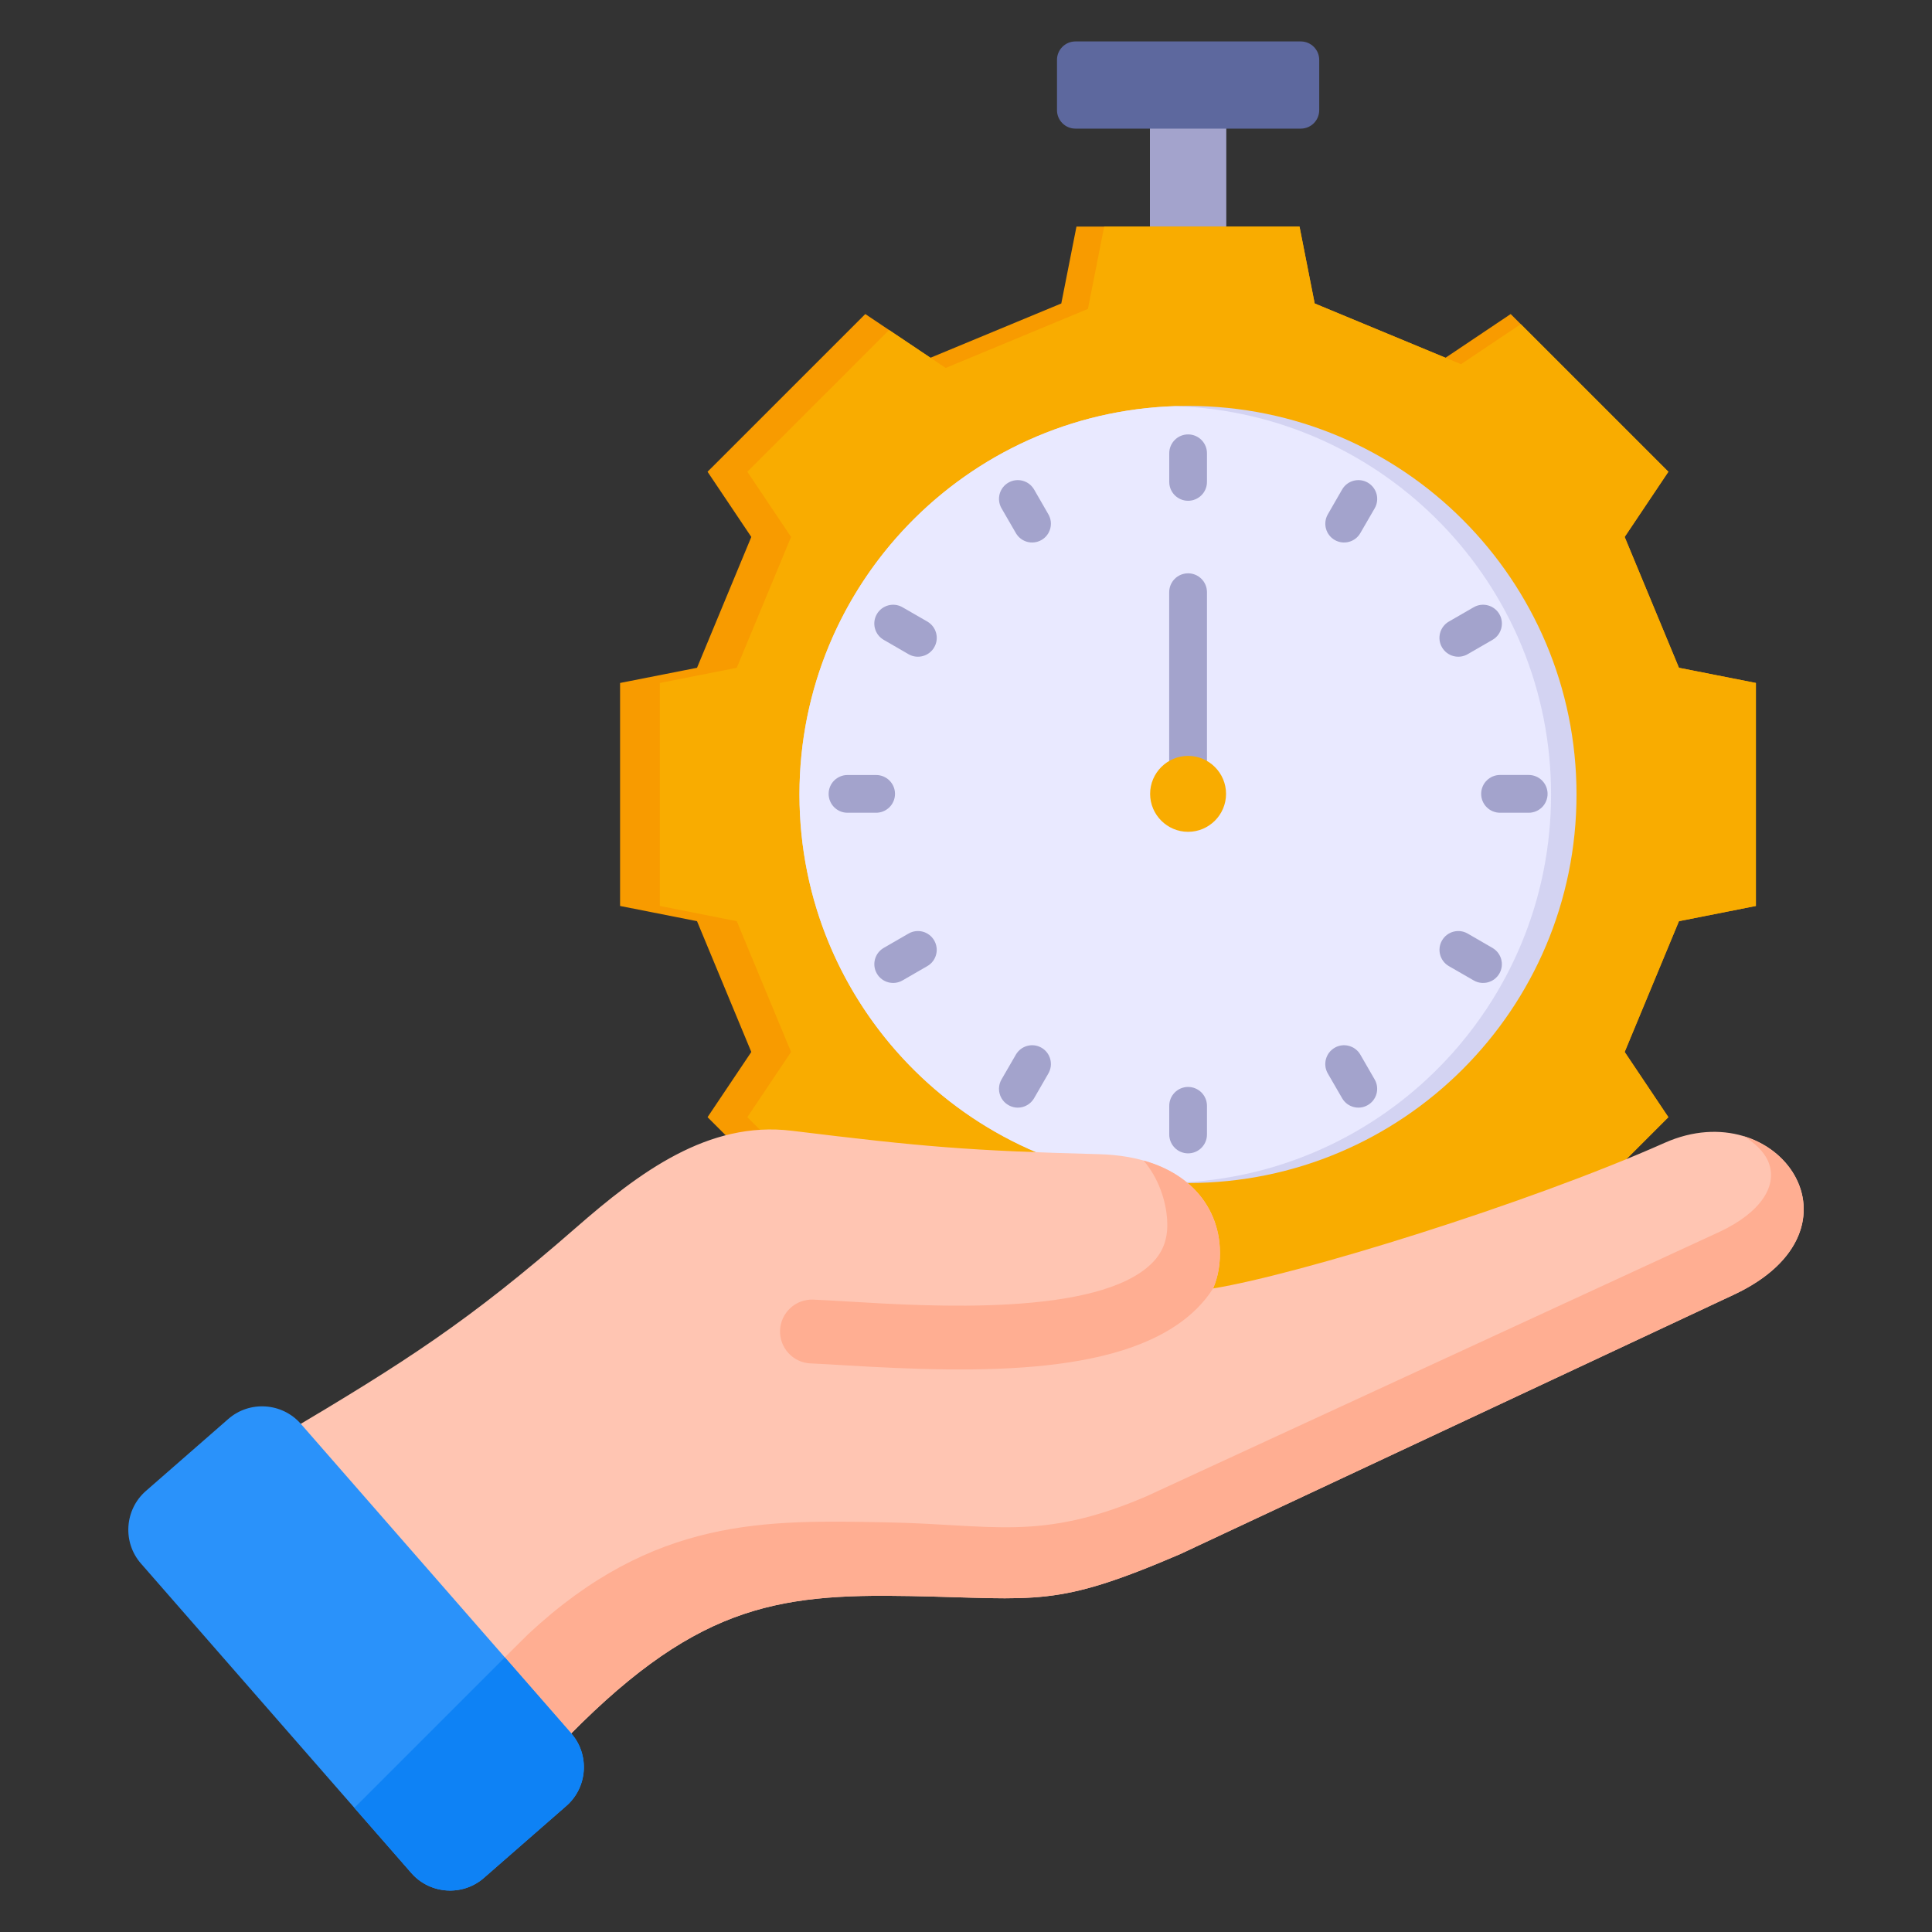 <svg width="40" height="40" viewBox="0 0 40 40" fill="none" xmlns="http://www.w3.org/2000/svg">
<rect x="0" y="0" width="40" height="40" fill="#333333" stroke="none"/>
<path d="M23.808 2.188H25.389V5.088H23.808V2.188Z" fill="#A3A3CC"/>
<path fill-rule="evenodd" clip-rule="evenodd" d="M27.219 6.283L29.928 7.407L31.277 6.502L34.542 9.767L33.637 11.117L34.761 13.826L36.354 14.14V18.757L34.761 19.072L33.637 21.78L34.542 23.13L31.277 26.395L29.928 25.49L27.219 26.614L26.905 28.206H22.287L21.973 26.614L19.264 25.49L17.915 26.395L14.649 23.13L15.555 21.78L14.431 19.072L12.838 18.757V14.14L14.431 13.826L15.555 11.117L14.649 9.767L17.915 6.502L19.264 7.407L21.973 6.283L22.287 4.691H26.905L27.219 6.283Z" fill="#F89B00"/>
<path fill-rule="evenodd" clip-rule="evenodd" d="M27.219 6.283L30.249 7.54L31.486 6.711L34.542 9.767L33.637 11.117L34.761 13.826L36.354 14.14V18.757L34.761 19.072L33.637 21.78L34.542 23.13L31.486 26.186L30.249 25.357L27.219 26.614L26.905 28.206H22.861L22.524 26.501L19.579 25.279L18.408 26.064L15.473 23.13L16.378 21.78L15.254 19.072L13.661 18.757V14.14L15.254 13.826L16.378 11.117L15.473 9.767L18.408 6.833L19.579 7.618L22.524 6.396L22.861 4.691H26.905L27.219 6.283Z" fill="#F9AC00"/>
<path d="M24.596 24.493C29.039 24.493 32.64 20.891 32.64 16.449C32.64 12.006 29.039 8.404 24.596 8.404C20.153 8.404 16.552 12.006 16.552 16.449C16.552 20.891 20.153 24.493 24.596 24.493Z" fill="#D3D3F2"/>
<path fill-rule="evenodd" clip-rule="evenodd" d="M24.332 24.488C20.012 24.349 16.552 20.803 16.552 16.448C16.552 12.094 20.012 8.548 24.332 8.409C28.653 8.548 32.113 12.094 32.113 16.448C32.113 20.803 28.653 24.349 24.332 24.488Z" fill="#E9E9FF"/>
<path fill-rule="evenodd" clip-rule="evenodd" d="M27.787 10.135C27.894 9.949 28.132 9.885 28.318 9.992C28.504 10.099 28.569 10.336 28.462 10.523L28.165 11.036C28.058 11.223 27.82 11.287 27.634 11.18C27.448 11.073 27.384 10.835 27.491 10.649L27.787 10.135ZM30.51 12.573C30.696 12.465 30.935 12.529 31.043 12.715C31.15 12.901 31.087 13.14 30.901 13.247L30.387 13.544C30.201 13.652 29.962 13.588 29.855 13.402C29.747 13.216 29.81 12.977 29.997 12.869L30.51 12.573ZM31.65 16.045C31.866 16.045 32.041 16.22 32.041 16.436C32.041 16.652 31.866 16.827 31.65 16.827H31.057C30.841 16.827 30.666 16.652 30.666 16.436C30.666 16.22 30.841 16.045 31.057 16.045H31.65ZM30.899 19.625C31.085 19.732 31.15 19.97 31.043 20.156C30.936 20.342 30.698 20.406 30.512 20.299L29.998 20.003C29.812 19.896 29.748 19.658 29.855 19.472C29.962 19.285 30.199 19.221 30.386 19.328L30.899 19.625ZM28.461 22.349C28.568 22.536 28.504 22.773 28.318 22.88C28.132 22.988 27.894 22.923 27.787 22.737L27.49 22.224C27.383 22.037 27.448 21.799 27.634 21.692C27.82 21.585 28.058 21.65 28.165 21.836L28.461 22.349ZM24.989 23.488C24.989 23.704 24.814 23.879 24.598 23.879C24.383 23.879 24.208 23.704 24.208 23.488V22.895C24.208 22.679 24.383 22.504 24.598 22.504C24.814 22.504 24.989 22.679 24.989 22.895V23.488ZM21.41 22.737C21.302 22.923 21.065 22.988 20.878 22.88C20.692 22.773 20.628 22.536 20.735 22.349L21.032 21.836C21.139 21.65 21.376 21.585 21.563 21.692C21.749 21.799 21.813 22.037 21.706 22.224L21.41 22.737ZM18.685 20.299C18.499 20.406 18.261 20.342 18.154 20.156C18.047 19.97 18.111 19.732 18.297 19.625L18.811 19.328C18.997 19.221 19.235 19.285 19.342 19.472C19.449 19.658 19.385 19.896 19.198 20.003L18.685 20.299ZM17.546 16.827C17.331 16.827 17.156 16.652 17.156 16.436C17.156 16.22 17.331 16.046 17.546 16.046H18.139C18.355 16.046 18.53 16.22 18.53 16.436C18.53 16.652 18.355 16.827 18.139 16.827H17.546ZM18.296 13.247C18.11 13.14 18.046 12.901 18.154 12.715C18.262 12.529 18.5 12.465 18.686 12.573L19.2 12.869C19.386 12.977 19.45 13.216 19.342 13.402C19.234 13.588 18.996 13.652 18.809 13.544L18.296 13.247ZM20.735 10.523C20.628 10.336 20.692 10.099 20.878 9.992C21.065 9.885 21.302 9.949 21.41 10.135L21.706 10.649C21.813 10.835 21.749 11.073 21.563 11.18C21.376 11.287 21.139 11.223 21.032 11.036L20.735 10.523ZM24.208 9.384C24.208 9.169 24.383 8.994 24.598 8.994C24.814 8.994 24.989 9.169 24.989 9.384V9.977C24.989 10.193 24.814 10.368 24.598 10.368C24.383 10.368 24.208 10.193 24.208 9.977V9.384Z" fill="#A3A3CC"/>
<path fill-rule="evenodd" clip-rule="evenodd" d="M24.989 16.436C24.989 16.652 24.814 16.827 24.598 16.827C24.382 16.827 24.207 16.652 24.207 16.436V12.261C24.207 12.045 24.382 11.87 24.598 11.87C24.814 11.87 24.989 12.045 24.989 12.261V16.436Z" fill="#A3A3CC"/>
<path fill-rule="evenodd" clip-rule="evenodd" d="M24.598 17.222C25.031 17.222 25.384 16.869 25.384 16.436C25.384 16.003 25.031 15.65 24.598 15.65C24.166 15.65 23.812 16.003 23.812 16.436C23.812 16.869 24.166 17.222 24.598 17.222Z" fill="#F9AC00"/>
<path d="M26.931 0.858H22.265C22.055 0.858 21.884 1.029 21.884 1.239V2.281C21.884 2.492 22.055 2.663 22.265 2.663H26.931C27.142 2.663 27.313 2.492 27.313 2.281V1.239C27.313 1.029 27.142 0.858 26.931 0.858Z" fill="#5D689E"/>
<path fill-rule="evenodd" clip-rule="evenodd" d="M25.254 25.822C25.2 24.866 24.444 23.941 22.751 23.896C20.055 23.825 19.101 23.743 16.392 23.411C14.662 23.2 13.233 24.274 11.921 25.421C9.703 27.358 8.401 28.19 5.869 29.693L11.54 36.183C14.337 33.253 16.021 32.99 18.853 33.045C21.515 33.096 21.834 33.293 24.429 32.179L35.898 26.805C38.8 25.446 36.818 22.614 34.465 23.661C31.626 24.925 26.888 26.388 25.116 26.676C25.222 26.429 25.272 26.146 25.254 25.822H25.254Z" fill="#FFC5B2"/>
<path fill-rule="evenodd" clip-rule="evenodd" d="M25.254 25.822C25.21 25.062 24.724 24.322 23.677 24.028C23.983 24.387 24.142 24.856 24.165 25.266C24.186 25.635 24.086 25.917 23.85 26.152C22.739 27.259 19.247 27.049 17.57 26.947C17.286 26.93 17.041 26.916 16.836 26.907C16.471 26.894 16.165 27.178 16.15 27.543C16.137 27.907 16.421 28.215 16.786 28.228C16.975 28.236 17.214 28.25 17.491 28.267C20.277 28.435 23.37 28.497 24.783 27.089C24.911 26.961 25.022 26.824 25.116 26.676C25.222 26.429 25.272 26.146 25.254 25.822L25.254 25.822ZM10.126 34.637L10.936 33.833C13.545 31.401 15.858 31.47 18.364 31.519C20.55 31.558 21.537 31.922 23.73 30.982L35.603 25.503C36.452 25.105 36.834 24.538 36.599 24.024C36.522 23.856 36.344 23.669 36.101 23.523C37.506 23.948 38.068 25.788 35.898 26.805L24.429 32.178C21.834 33.292 21.515 33.096 18.853 33.045C16.02 32.99 14.337 33.252 11.54 36.183L10.126 34.637L10.126 34.637Z" fill="#FFAE92"/>
<path fill-rule="evenodd" clip-rule="evenodd" d="M2.918 32.371L8.517 38.78C8.902 39.22 9.578 39.266 10.018 38.881L11.726 37.389C12.167 37.004 12.212 36.328 11.827 35.888L6.228 29.479C5.843 29.039 5.167 28.993 4.727 29.378L3.019 30.87C2.579 31.255 2.533 31.931 2.918 32.371Z" fill="#2A92FA"/>
<path fill-rule="evenodd" clip-rule="evenodd" d="M7.337 37.429L8.517 38.78C8.902 39.22 9.578 39.266 10.018 38.881L11.726 37.389C12.167 37.004 12.212 36.328 11.827 35.888L10.452 34.314L7.337 37.429L7.337 37.429Z" fill="#0E82F5"/>
</svg>
